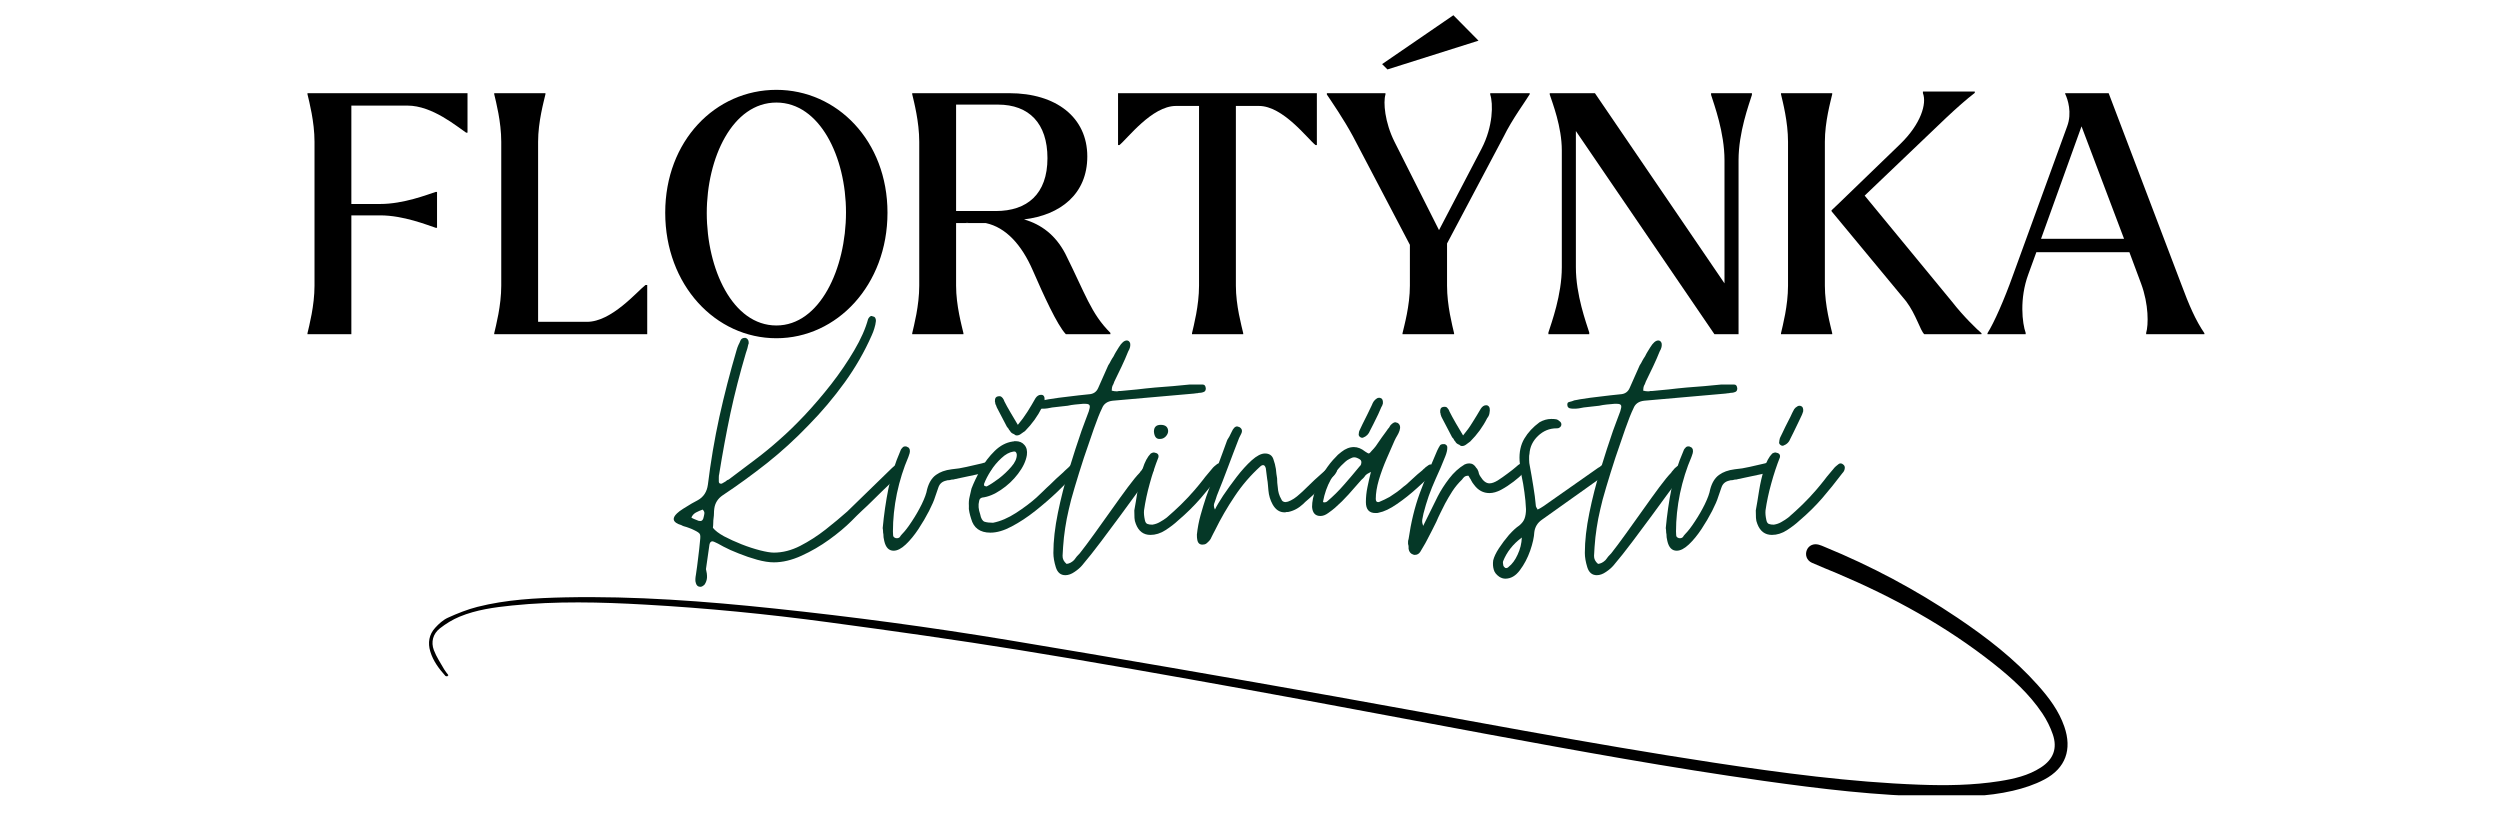 <svg xmlns="http://www.w3.org/2000/svg" xmlns:xlink="http://www.w3.org/1999/xlink" width="300" zoomAndPan="magnify" viewBox="0 0 224.88 75" height="100" preserveAspectRatio="xMidYMid meet" version="1.0"><defs><g/><clipPath id="f56fa15db6"><path d="M 25 0.02 L 200 0.02 L 200 72 L 25 72 Z M 25 0.02 " clip-rule="nonzero"/></clipPath><clipPath id="ee467108cc"><path d="M 13.113 48.895 L 161.469 48.895 L 161.469 71.574 L 13.113 71.574 Z M 13.113 48.895 " clip-rule="nonzero"/></clipPath><clipPath id="9f066d68bd"><path d="M 0.41 0.895 L 148.141 0.895 L 148.141 23.574 L 0.41 23.574 Z M 0.41 0.895 " clip-rule="nonzero"/></clipPath><clipPath id="7b8909adb1"><rect x="0" width="149" y="0" height="24"/></clipPath><clipPath id="41ba35c382"><rect x="0" width="175" y="0" height="72"/></clipPath></defs><g clip-path="url(#f56fa15db6)"><g transform="matrix(1, 0, 0, 1, 25, -0)"><g clip-path="url(#41ba35c382)"><g fill="#000000" fill-opacity="1"><g transform="translate(1.289, 30.078)"><g><path d="M 15.727 -21.691 L 1.324 -21.691 L 1.324 -21.598 C 1.477 -20.938 1.957 -19.129 1.957 -17.32 L 1.957 -4.367 C 1.957 -2.562 1.477 -0.754 1.324 -0.09 L 1.324 0 L 5.273 0 L 5.273 -10.695 L 7.863 -10.695 C 9.973 -10.695 12.109 -9.82 12.863 -9.578 L 12.984 -9.578 L 12.984 -12.805 L 12.863 -12.805 C 12.109 -12.562 9.973 -11.719 7.863 -11.719 L 5.273 -11.719 L 5.273 -20.574 L 10.332 -20.574 C 12.562 -20.574 14.793 -18.676 15.605 -18.137 L 15.727 -18.137 Z M 15.727 -21.691 "/></g></g></g><g fill="#000000" fill-opacity="1"><g transform="translate(18.096, 30.078)"><g><path d="M 14.941 -4.43 C 14.188 -3.855 11.898 -1.113 9.668 -1.113 L 5.273 -1.113 L 5.273 -17.32 C 5.273 -19.129 5.785 -20.938 5.934 -21.598 L 5.934 -21.691 L 1.324 -21.691 L 1.324 -21.598 C 1.477 -20.938 1.957 -19.129 1.957 -17.32 L 1.957 -4.367 C 1.957 -2.562 1.477 -0.754 1.324 -0.09 L 1.324 0 L 15.094 0 L 15.094 -4.43 Z M 14.941 -4.43 "/></g></g></g><g fill="#000000" fill-opacity="1"><g transform="translate(33.908, 30.078)"><g><path d="M 10.906 0.363 C 16.359 0.363 20.906 -4.43 20.906 -10.934 C 20.906 -17.41 16.359 -21.992 10.906 -21.992 C 5.422 -21.992 0.902 -17.41 0.902 -10.934 C 0.902 -4.43 5.422 0.363 10.906 0.363 Z M 10.906 -0.785 C 6.957 -0.785 4.641 -5.875 4.641 -10.906 C 4.641 -15.875 6.957 -20.848 10.906 -20.848 C 14.82 -20.848 17.172 -15.938 17.172 -10.965 C 17.172 -5.906 14.82 -0.785 10.906 -0.785 Z M 10.906 -0.785 "/></g></g></g><g fill="#000000" fill-opacity="1"><g transform="translate(55.715, 30.078)"><g><path d="M 15.094 -7.262 C 14.219 -8.918 12.953 -9.879 11.387 -10.332 C 14.672 -10.723 17.082 -12.621 17.082 -15.996 C 17.082 -19.52 14.277 -21.691 10.062 -21.691 L 1.324 -21.691 L 1.324 -21.598 C 1.477 -20.938 1.957 -19.129 1.957 -17.32 L 1.957 -4.367 C 1.957 -2.562 1.477 -0.754 1.324 -0.09 L 1.324 0 L 5.934 0 L 5.934 -0.09 C 5.785 -0.754 5.273 -2.562 5.273 -4.367 L 5.273 -10 L 6.117 -10 C 6.207 -10.031 6.297 -10.031 6.418 -10.062 C 6.324 -10.031 6.207 -10 6.117 -10 L 7.953 -10 C 9.762 -9.609 11.176 -8.043 12.172 -5.754 C 13.105 -3.613 14.371 -0.812 15.152 0 L 19.16 0 L 19.16 -0.121 C 17.41 -1.867 16.93 -3.586 15.094 -7.262 Z M 5.273 -11.086 L 5.273 -20.664 L 9.039 -20.664 C 11.84 -20.664 13.496 -18.977 13.496 -15.844 C 13.496 -12.594 11.656 -11.086 8.855 -11.086 Z M 5.273 -11.086 "/></g></g></g><g fill="#000000" fill-opacity="1"><g transform="translate(75.052, 30.078)"><g><path d="M 18.406 -21.691 L 0.512 -21.691 L 0.512 -17.02 L 0.633 -17.02 C 1.355 -17.594 3.555 -20.543 5.723 -20.543 L 7.801 -20.543 L 7.801 -4.367 C 7.801 -2.562 7.32 -0.754 7.168 -0.09 L 7.168 0 L 11.777 0 L 11.777 -0.09 C 11.629 -0.754 11.117 -2.562 11.117 -4.367 L 11.117 -20.543 L 13.195 -20.543 C 15.363 -20.543 17.562 -17.594 18.285 -17.02 L 18.406 -17.02 Z M 18.406 -21.691 "/></g></g></g><g fill="#000000" fill-opacity="1"><g transform="translate(93.967, 30.078)"><g><path d="M 14.039 -26.418 L 11.777 -28.707 L 5.363 -24.309 L 5.844 -23.828 Z M 18.648 -21.691 L 15.094 -21.691 L 15.094 -21.57 C 15.363 -20.754 15.363 -18.707 14.309 -16.688 L 10.484 -9.367 L 6.477 -17.32 C 5.602 -19.07 5.453 -20.875 5.664 -21.57 L 5.664 -21.691 L 0.391 -21.691 L 0.391 -21.57 C 0.812 -20.938 1.898 -19.371 2.742 -17.805 L 7.863 -8.043 L 7.863 -4.367 C 7.863 -2.562 7.352 -0.754 7.199 -0.09 L 7.199 0 L 11.84 0 L 11.84 -0.09 C 11.688 -0.754 11.207 -2.562 11.207 -4.367 L 11.207 -8.164 L 16.297 -17.773 C 17.082 -19.371 18.254 -20.938 18.648 -21.598 Z M 18.648 -21.691 "/></g></g></g><g fill="#000000" fill-opacity="1"><g transform="translate(112.972, 30.078)"><g><path d="M 19.641 -21.691 L 15.965 -21.691 L 15.965 -21.539 C 16.238 -20.664 17.172 -18.164 17.172 -15.664 L 17.172 -4.578 L 5.512 -21.691 L 1.445 -21.691 L 1.445 -21.57 C 1.688 -20.816 2.531 -18.676 2.531 -16.539 L 2.531 -6.023 C 2.531 -3.523 1.598 -1.023 1.324 -0.152 L 1.324 0 L 5 0 L 5 -0.152 C 4.73 -1.023 3.797 -3.523 3.797 -6.023 L 3.797 -18.285 L 16.266 0 L 18.438 0 L 18.438 -15.664 C 18.438 -18.164 19.371 -20.664 19.641 -21.539 Z M 19.641 -21.691 "/></g></g></g><g fill="#000000" fill-opacity="1"><g transform="translate(133.905, 30.078)"><g><path d="M 16.719 -2.922 L 8.855 -12.473 L 16.207 -19.492 C 17.172 -20.395 17.984 -21.117 18.766 -21.719 L 18.766 -21.84 L 14.098 -21.84 L 14.098 -21.691 C 14.461 -20.754 13.918 -18.918 12.051 -17.109 L 6.598 -11.84 L 5.934 -11.207 C 5.844 -11.117 5.844 -11.117 5.906 -11.027 L 12.594 -2.953 C 13.496 -1.746 13.855 -0.332 14.219 0 L 19.371 0 L 19.371 -0.09 C 19.039 -0.363 17.773 -1.566 16.719 -2.922 Z M 5.273 -17.32 C 5.273 -19.129 5.785 -20.938 5.934 -21.598 L 5.934 -21.691 L 1.324 -21.691 L 1.324 -21.598 C 1.477 -20.938 1.957 -19.129 1.957 -17.32 L 1.957 -4.367 C 1.957 -2.562 1.477 -0.754 1.324 -0.09 L 1.324 0 L 5.934 0 L 5.934 -0.09 C 5.785 -0.754 5.273 -2.562 5.273 -4.367 Z M 5.273 -17.32 "/></g></g></g><g fill="#000000" fill-opacity="1"><g transform="translate(153.543, 30.078)"><g><path d="M 17.715 -4.488 L 11.176 -21.691 L 7.262 -21.691 L 7.262 -21.629 C 7.5 -21.148 7.895 -19.914 7.441 -18.707 L 2.562 -5.301 C 1.777 -3.102 0.875 -1.055 0.27 -0.09 L 0.27 0 L 3.707 0 L 3.707 -0.121 C 3.402 -0.965 3.133 -3.191 3.945 -5.391 L 4.668 -7.379 L 13.043 -7.379 L 14.098 -4.547 C 14.793 -2.68 14.762 -0.812 14.551 -0.121 L 14.551 0 L 19.793 0 L 19.793 -0.09 C 19.008 -1.234 18.406 -2.621 17.715 -4.488 Z M 5.09 -8.586 L 8.734 -18.707 L 12.562 -8.586 Z M 5.09 -8.586 "/></g></g></g><g fill="#053827" fill-opacity="1"><g transform="translate(35.602, 49.361)"><g><path d="M 2.375 3.453 C 2.164 3.453 2.031 3.344 1.969 3.125 C 1.926 3.008 1.91 2.883 1.922 2.75 C 1.93 2.613 1.945 2.488 1.969 2.375 C 2.008 2.125 2.047 1.867 2.078 1.609 C 2.117 1.348 2.148 1.094 2.172 0.844 C 2.211 0.594 2.242 0.332 2.266 0.062 C 2.297 -0.207 2.32 -0.469 2.344 -0.719 C 2.383 -1.031 2.375 -1.227 2.312 -1.312 C 2.258 -1.406 2.086 -1.52 1.797 -1.656 C 1.66 -1.727 1.516 -1.789 1.359 -1.844 C 1.203 -1.906 1.039 -1.957 0.875 -2 C 0.812 -2.02 0.734 -2.055 0.641 -2.109 C 0.598 -2.129 0.551 -2.145 0.5 -2.156 C 0.457 -2.164 0.414 -2.18 0.375 -2.203 C -0.125 -2.43 -0.16 -2.75 0.266 -3.156 C 0.379 -3.27 0.566 -3.41 0.828 -3.578 C 1.086 -3.742 1.344 -3.898 1.594 -4.047 C 1.844 -4.191 2.023 -4.289 2.141 -4.344 C 2.66 -4.633 2.961 -5.098 3.047 -5.734 C 3.297 -7.785 3.641 -9.816 4.078 -11.828 C 4.523 -13.836 5.039 -15.836 5.625 -17.828 C 5.676 -18.016 5.734 -18.176 5.797 -18.312 C 5.867 -18.445 5.926 -18.57 5.969 -18.688 C 6.031 -18.863 6.164 -18.953 6.375 -18.953 C 6.395 -18.953 6.406 -18.953 6.406 -18.953 C 6.406 -18.953 6.414 -18.953 6.438 -18.953 C 6.457 -18.93 6.484 -18.922 6.516 -18.922 C 6.672 -18.828 6.738 -18.664 6.719 -18.438 C 6.688 -18.375 6.664 -18.305 6.656 -18.234 C 6.645 -18.172 6.629 -18.102 6.609 -18.031 C 6.586 -17.969 6.566 -17.898 6.547 -17.828 C 6.523 -17.766 6.5 -17.688 6.469 -17.594 C 5.926 -15.758 5.461 -13.953 5.078 -12.172 C 4.703 -10.391 4.363 -8.555 4.062 -6.672 C 4.039 -6.609 4.031 -6.508 4.031 -6.375 C 4.031 -6.332 4.031 -6.273 4.031 -6.203 C 4.031 -6.141 4.031 -6.082 4.031 -6.031 C 4.031 -5.895 4.098 -5.828 4.234 -5.828 C 4.285 -5.828 4.32 -5.836 4.344 -5.859 C 4.406 -5.891 4.504 -5.945 4.641 -6.031 C 4.734 -6.125 4.828 -6.18 4.922 -6.203 C 5.711 -6.797 6.492 -7.383 7.266 -7.969 C 8.047 -8.551 8.801 -9.172 9.531 -9.828 C 10.188 -10.398 10.926 -11.117 11.75 -11.984 C 12.57 -12.859 13.375 -13.797 14.156 -14.797 C 14.938 -15.805 15.625 -16.816 16.219 -17.828 C 16.82 -18.848 17.238 -19.789 17.469 -20.656 C 17.57 -20.832 17.672 -20.922 17.766 -20.922 C 17.785 -20.922 17.797 -20.922 17.797 -20.922 C 17.797 -20.922 17.805 -20.922 17.828 -20.922 C 17.828 -20.898 17.844 -20.891 17.875 -20.891 C 18.07 -20.867 18.172 -20.734 18.172 -20.484 C 18.148 -20.254 18.102 -20.031 18.031 -19.812 C 17.969 -19.602 17.891 -19.395 17.797 -19.188 C 17.141 -17.695 16.32 -16.273 15.344 -14.922 C 14.363 -13.566 13.285 -12.289 12.109 -11.094 C 10.93 -9.863 9.68 -8.723 8.359 -7.672 C 7.035 -6.629 5.707 -5.664 4.375 -4.781 C 3.945 -4.488 3.695 -4.094 3.625 -3.594 C 3.602 -3.438 3.594 -3.289 3.594 -3.156 C 3.594 -3.02 3.582 -2.883 3.562 -2.75 C 3.539 -2.594 3.531 -2.445 3.531 -2.312 C 3.531 -2.176 3.52 -2.023 3.5 -1.859 C 3.695 -1.609 4.031 -1.352 4.5 -1.094 C 4.977 -0.844 5.504 -0.602 6.078 -0.375 C 6.66 -0.145 7.219 0.035 7.75 0.172 C 8.281 0.305 8.691 0.375 8.984 0.375 C 9.773 0.375 10.566 0.172 11.359 -0.234 C 12.148 -0.641 12.91 -1.129 13.641 -1.703 C 14.379 -2.285 15.031 -2.828 15.594 -3.328 L 19.562 -7.188 C 19.812 -7.438 20.016 -7.562 20.172 -7.562 C 20.242 -7.562 20.312 -7.523 20.375 -7.453 C 20.582 -7.234 20.516 -6.941 20.172 -6.578 C 20.129 -6.504 20.004 -6.367 19.797 -6.172 C 19.484 -5.879 19.164 -5.578 18.844 -5.266 C 18.531 -4.961 18.219 -4.656 17.906 -4.344 C 17.582 -4.02 17.254 -3.707 16.922 -3.406 C 16.598 -3.102 16.281 -2.789 15.969 -2.469 C 15.426 -1.926 14.758 -1.367 13.969 -0.797 C 13.176 -0.223 12.344 0.258 11.469 0.656 C 10.602 1.051 9.773 1.25 8.984 1.25 C 8.555 1.25 8.055 1.172 7.484 1.016 C 6.922 0.859 6.367 0.672 5.828 0.453 C 5.285 0.242 4.82 0.035 4.438 -0.172 C 4.375 -0.211 4.211 -0.301 3.953 -0.438 C 3.691 -0.57 3.523 -0.641 3.453 -0.641 C 3.316 -0.641 3.227 -0.539 3.188 -0.344 L 2.875 1.859 C 2.945 2.129 2.977 2.379 2.969 2.609 C 2.957 2.836 2.883 3.051 2.75 3.25 C 2.613 3.383 2.488 3.453 2.375 3.453 Z M 2.375 -2.469 C 2.531 -2.469 2.629 -2.594 2.672 -2.844 C 2.703 -2.957 2.723 -3.066 2.734 -3.172 C 2.742 -3.273 2.691 -3.383 2.578 -3.5 C 2.367 -3.426 2.164 -3.336 1.969 -3.234 C 1.781 -3.129 1.645 -2.977 1.562 -2.781 C 1.602 -2.758 1.645 -2.734 1.688 -2.703 C 1.738 -2.68 1.785 -2.66 1.828 -2.641 C 1.922 -2.598 2 -2.566 2.062 -2.547 C 2.156 -2.492 2.258 -2.469 2.375 -2.469 Z M 2.375 -2.469 "/></g></g></g><g fill="#053827" fill-opacity="1"><g transform="translate(54.382, 49.361)"><g><path d="M 0.984 0.203 C 0.555 0.203 0.273 -0.086 0.141 -0.672 C 0.117 -0.785 0.098 -0.895 0.078 -1 C 0.066 -1.102 0.062 -1.195 0.062 -1.281 C 0.039 -1.375 0.031 -1.461 0.031 -1.547 C 0.031 -1.641 0.02 -1.734 0 -1.828 C 0.113 -3.047 0.285 -4.234 0.516 -5.391 C 0.754 -6.547 1.113 -7.676 1.594 -8.781 C 1.613 -8.852 1.645 -8.914 1.688 -8.969 C 1.738 -9.02 1.785 -9.07 1.828 -9.125 C 1.879 -9.164 1.945 -9.188 2.031 -9.188 C 2.125 -9.188 2.191 -9.164 2.234 -9.125 C 2.328 -9.102 2.395 -9.023 2.438 -8.891 C 2.457 -8.773 2.453 -8.664 2.422 -8.562 C 2.391 -8.457 2.352 -8.348 2.312 -8.234 C 1.875 -7.223 1.531 -6.129 1.281 -4.953 C 1.039 -3.773 0.922 -2.633 0.922 -1.531 C 0.922 -1.414 0.926 -1.301 0.938 -1.188 C 0.945 -1.07 1.008 -0.992 1.125 -0.953 C 1.145 -0.93 1.195 -0.922 1.281 -0.922 C 1.395 -0.922 1.488 -0.961 1.562 -1.047 C 1.582 -1.098 1.609 -1.141 1.641 -1.172 C 1.672 -1.203 1.703 -1.238 1.734 -1.281 C 2.004 -1.551 2.301 -1.938 2.625 -2.438 C 2.957 -2.938 3.254 -3.453 3.516 -3.984 C 3.773 -4.516 3.938 -4.961 4 -5.328 C 4.156 -5.91 4.414 -6.336 4.781 -6.609 C 5.145 -6.879 5.617 -7.051 6.203 -7.125 C 6.66 -7.164 7.113 -7.238 7.562 -7.344 C 8.008 -7.445 8.461 -7.551 8.922 -7.656 C 9.004 -7.688 9.078 -7.707 9.141 -7.719 C 9.211 -7.727 9.273 -7.734 9.328 -7.734 C 9.348 -7.734 9.426 -7.707 9.562 -7.656 C 9.719 -7.57 9.797 -7.453 9.797 -7.297 C 9.797 -7.109 9.727 -6.984 9.594 -6.922 C 9.5 -6.848 9.363 -6.812 9.188 -6.812 L 6.469 -6.234 C 6.426 -6.211 6.367 -6.203 6.297 -6.203 C 6.234 -6.203 6.172 -6.191 6.109 -6.172 C 6.035 -6.148 5.961 -6.141 5.891 -6.141 C 5.828 -6.141 5.773 -6.129 5.734 -6.109 C 5.367 -6.035 5.129 -5.832 5.016 -5.5 L 4.719 -4.641 C 4.625 -4.328 4.441 -3.906 4.172 -3.375 C 3.898 -2.844 3.582 -2.301 3.219 -1.75 C 2.852 -1.195 2.473 -0.734 2.078 -0.359 C 1.68 0.016 1.316 0.203 0.984 0.203 Z M 0.984 0.203 "/></g></g></g><g fill="#053827" fill-opacity="1"><g transform="translate(62.484, 49.361)"><g><path d="M 1.594 -1.422 C 0.664 -1.422 0.086 -1.836 -0.141 -2.672 C -0.203 -2.859 -0.254 -3.051 -0.297 -3.25 C -0.348 -3.457 -0.363 -3.648 -0.344 -3.828 C -0.363 -4.117 -0.344 -4.391 -0.281 -4.641 C -0.227 -4.891 -0.172 -5.141 -0.109 -5.391 C 0.098 -5.93 0.375 -6.508 0.719 -7.125 C 1.07 -7.75 1.492 -8.301 1.984 -8.781 C 2.473 -9.258 3.008 -9.539 3.594 -9.625 C 3.664 -9.625 3.711 -9.633 3.734 -9.656 C 3.754 -9.656 3.773 -9.656 3.797 -9.656 C 3.816 -9.656 3.836 -9.656 3.859 -9.656 C 4.203 -9.656 4.469 -9.539 4.656 -9.312 C 4.852 -9.094 4.926 -8.789 4.875 -8.406 C 4.789 -7.863 4.523 -7.301 4.078 -6.719 C 3.641 -6.145 3.125 -5.66 2.531 -5.266 C 1.945 -4.867 1.383 -4.641 0.844 -4.578 C 0.688 -4.535 0.598 -4.43 0.578 -4.266 C 0.484 -3.91 0.516 -3.516 0.672 -3.078 C 0.742 -2.703 0.875 -2.477 1.062 -2.406 C 1.258 -2.344 1.516 -2.312 1.828 -2.312 C 2.504 -2.445 3.195 -2.742 3.906 -3.203 C 4.625 -3.672 5.234 -4.129 5.734 -4.578 C 5.93 -4.754 6.129 -4.941 6.328 -5.141 C 6.535 -5.348 6.742 -5.547 6.953 -5.734 C 7.129 -5.91 7.316 -6.094 7.516 -6.281 C 7.723 -6.477 7.93 -6.664 8.141 -6.844 C 8.18 -6.895 8.234 -6.945 8.297 -7 C 8.367 -7.062 8.426 -7.113 8.469 -7.156 C 8.52 -7.195 8.57 -7.242 8.625 -7.297 C 8.688 -7.359 8.738 -7.41 8.781 -7.453 C 8.895 -7.523 8.984 -7.562 9.047 -7.562 C 9.141 -7.562 9.223 -7.523 9.297 -7.453 C 9.473 -7.297 9.504 -7.129 9.391 -6.953 C 9.367 -6.879 9.281 -6.766 9.125 -6.609 C 8.719 -6.18 8.207 -5.672 7.594 -5.078 C 6.977 -4.492 6.32 -3.926 5.625 -3.375 C 4.926 -2.82 4.223 -2.359 3.516 -1.984 C 2.816 -1.609 2.176 -1.422 1.594 -1.422 Z M 1.281 -5.594 C 1.582 -5.75 1.941 -5.984 2.359 -6.297 C 2.773 -6.617 3.145 -6.969 3.469 -7.344 C 3.801 -7.719 3.969 -8.082 3.969 -8.438 C 3.945 -8.664 3.844 -8.758 3.656 -8.719 C 3.301 -8.664 2.941 -8.469 2.578 -8.125 C 2.211 -7.789 1.895 -7.41 1.625 -6.984 C 1.352 -6.555 1.148 -6.16 1.016 -5.797 C 1.016 -5.68 1.035 -5.625 1.078 -5.625 C 1.191 -5.582 1.258 -5.57 1.281 -5.594 Z M 3.969 -10.172 C 3.875 -10.172 3.797 -10.207 3.734 -10.281 C 3.547 -10.344 3.422 -10.441 3.359 -10.578 C 3.285 -10.648 3.238 -10.719 3.219 -10.781 C 3.195 -10.82 3.148 -10.879 3.078 -10.953 L 2.172 -12.688 C 2.148 -12.727 2.133 -12.77 2.125 -12.812 C 2.113 -12.863 2.094 -12.91 2.062 -12.953 C 2.039 -12.992 2.031 -13.035 2.031 -13.078 C 2.031 -13.129 2.02 -13.164 2 -13.188 C 2 -13.363 2.008 -13.469 2.031 -13.5 C 2.082 -13.633 2.207 -13.703 2.406 -13.703 C 2.5 -13.703 2.566 -13.676 2.609 -13.625 C 2.68 -13.562 2.727 -13.504 2.75 -13.453 C 2.77 -13.43 2.785 -13.406 2.797 -13.375 C 2.805 -13.344 2.82 -13.301 2.844 -13.25 C 2.977 -12.977 3.172 -12.629 3.422 -12.203 C 3.672 -11.773 3.883 -11.414 4.062 -11.125 C 4.383 -11.508 4.672 -11.898 4.922 -12.297 C 5.172 -12.691 5.414 -13.102 5.656 -13.531 C 5.789 -13.727 5.953 -13.828 6.141 -13.828 C 6.223 -13.828 6.281 -13.816 6.312 -13.797 C 6.469 -13.711 6.508 -13.488 6.438 -13.125 C 6.414 -12.969 6.348 -12.82 6.234 -12.688 C 5.848 -11.914 5.344 -11.211 4.719 -10.578 L 4.344 -10.312 C 4.227 -10.219 4.102 -10.172 3.969 -10.172 Z M 3.969 -10.172 "/></g></g></g><g fill="#053827" fill-opacity="1"><g transform="translate(70.213, 49.361)"><g><path d="M 0.609 2.406 C 0.18 2.406 -0.102 2.164 -0.25 1.688 C -0.395 1.219 -0.469 0.789 -0.469 0.406 C -0.469 -0.676 -0.332 -1.879 -0.062 -3.203 C 0.207 -4.523 0.539 -5.828 0.938 -7.109 C 1.332 -8.398 1.707 -9.555 2.062 -10.578 C 2.176 -10.891 2.285 -11.188 2.391 -11.469 C 2.492 -11.758 2.602 -12.051 2.719 -12.344 C 2.801 -12.594 2.828 -12.766 2.797 -12.859 C 2.766 -12.961 2.645 -13.016 2.438 -13.016 L 2.172 -13.016 C 1.941 -12.992 1.711 -12.973 1.484 -12.953 C 1.266 -12.93 1.039 -12.895 0.812 -12.844 C 0.582 -12.82 0.348 -12.797 0.109 -12.766 C -0.117 -12.734 -0.348 -12.707 -0.578 -12.688 C -0.711 -12.656 -0.852 -12.629 -1 -12.609 C -1.145 -12.586 -1.285 -12.578 -1.422 -12.578 C -1.598 -12.578 -1.723 -12.586 -1.797 -12.609 C -1.91 -12.629 -1.988 -12.695 -2.031 -12.812 C -2.082 -13.039 -2.023 -13.164 -1.859 -13.188 C -1.773 -13.207 -1.695 -13.227 -1.625 -13.25 C -1.562 -13.281 -1.492 -13.305 -1.422 -13.328 C -1.328 -13.348 -1.238 -13.363 -1.156 -13.375 C -1.082 -13.383 -1.004 -13.398 -0.922 -13.422 C -0.598 -13.473 -0.285 -13.52 0.016 -13.562 C 0.316 -13.602 0.617 -13.641 0.922 -13.672 C 1.234 -13.711 1.535 -13.75 1.828 -13.781 C 2.117 -13.812 2.414 -13.844 2.719 -13.875 C 3.125 -13.895 3.406 -14.082 3.562 -14.438 L 4.469 -16.484 C 4.562 -16.617 4.641 -16.754 4.703 -16.891 C 4.773 -17.023 4.859 -17.16 4.953 -17.297 C 5.016 -17.43 5.086 -17.566 5.172 -17.703 C 5.254 -17.836 5.336 -17.973 5.422 -18.109 C 5.672 -18.516 5.91 -18.719 6.141 -18.719 C 6.273 -18.719 6.375 -18.641 6.438 -18.484 C 6.488 -18.254 6.43 -18.004 6.266 -17.734 C 6.086 -17.285 5.891 -16.832 5.672 -16.375 C 5.461 -15.926 5.242 -15.473 5.016 -15.016 C 4.992 -14.973 4.973 -14.914 4.953 -14.844 C 4.93 -14.781 4.906 -14.727 4.875 -14.688 C 4.812 -14.551 4.781 -14.391 4.781 -14.203 C 4.875 -14.18 4.953 -14.164 5.016 -14.156 C 5.086 -14.145 5.156 -14.141 5.219 -14.141 C 5.312 -14.141 5.379 -14.148 5.422 -14.172 C 5.473 -14.172 5.508 -14.172 5.531 -14.172 C 5.551 -14.172 5.57 -14.172 5.594 -14.172 C 6.07 -14.211 6.562 -14.258 7.062 -14.312 C 7.57 -14.375 8.113 -14.43 8.688 -14.484 C 9.25 -14.523 9.781 -14.566 10.281 -14.609 C 10.789 -14.66 11.285 -14.707 11.766 -14.75 L 12.984 -14.75 C 13.141 -14.75 13.227 -14.633 13.25 -14.406 C 13.25 -14.227 13.18 -14.117 13.047 -14.078 C 12.961 -14.047 12.883 -14.023 12.812 -14.016 C 12.75 -14.004 12.68 -14 12.609 -14 C 12.547 -13.977 12.477 -13.969 12.406 -13.969 C 12.344 -13.969 12.266 -13.957 12.172 -13.938 L 4.875 -13.297 C 4.383 -13.242 4.062 -13.016 3.906 -12.609 C 3.695 -12.18 3.453 -11.566 3.172 -10.766 C 2.891 -9.961 2.594 -9.098 2.281 -8.172 C 1.977 -7.242 1.703 -6.359 1.453 -5.516 C 1.203 -4.68 1.023 -4.02 0.922 -3.531 C 0.785 -2.957 0.676 -2.395 0.594 -1.844 C 0.508 -1.289 0.445 -0.723 0.406 -0.141 C 0.383 0.109 0.367 0.375 0.359 0.656 C 0.348 0.938 0.469 1.18 0.719 1.391 C 0.957 1.367 1.18 1.254 1.391 1.047 C 1.484 0.93 1.566 0.82 1.641 0.719 C 1.723 0.625 1.812 0.531 1.906 0.438 C 2.258 -0.008 2.691 -0.586 3.203 -1.297 C 3.711 -2.016 4.234 -2.742 4.766 -3.484 C 5.297 -4.234 5.785 -4.91 6.234 -5.516 C 6.691 -6.129 7.047 -6.562 7.297 -6.812 C 7.336 -6.883 7.391 -6.953 7.453 -7.016 C 7.523 -7.086 7.582 -7.156 7.625 -7.219 C 7.738 -7.332 7.875 -7.426 8.031 -7.5 C 8.051 -7.5 8.078 -7.508 8.109 -7.531 C 8.129 -7.531 8.141 -7.531 8.141 -7.531 C 8.141 -7.531 8.148 -7.531 8.172 -7.531 C 8.191 -7.531 8.27 -7.504 8.406 -7.453 C 8.594 -7.316 8.629 -7.148 8.516 -6.953 C 8.516 -6.879 8.477 -6.812 8.406 -6.75 C 8.07 -6.344 7.625 -5.766 7.062 -5.016 C 6.508 -4.273 6 -3.578 5.531 -2.922 C 4.957 -2.148 4.379 -1.375 3.797 -0.594 C 3.211 0.188 2.648 0.895 2.109 1.531 C 1.941 1.727 1.719 1.922 1.438 2.109 C 1.156 2.305 0.879 2.406 0.609 2.406 Z M 0.609 2.406 "/></g></g></g><g fill="#053827" fill-opacity="1"><g transform="translate(77.027, 49.361)"><g><path d="M 1.453 -1.219 C 0.828 -1.219 0.391 -1.547 0.141 -2.203 C 0.066 -2.379 0.023 -2.562 0.016 -2.75 C 0.004 -2.945 0 -3.172 0 -3.422 C 0.094 -3.922 0.191 -4.516 0.297 -5.203 C 0.41 -5.891 0.562 -6.547 0.75 -7.172 C 0.945 -7.797 1.191 -8.254 1.484 -8.547 C 1.598 -8.609 1.691 -8.641 1.766 -8.641 C 1.785 -8.641 1.863 -8.617 2 -8.578 C 2.156 -8.504 2.211 -8.379 2.172 -8.203 C 1.879 -7.461 1.617 -6.676 1.391 -5.844 C 1.16 -5.02 0.988 -4.211 0.875 -3.422 C 0.852 -3.172 0.879 -2.879 0.953 -2.547 C 0.992 -2.359 1.07 -2.242 1.188 -2.203 C 1.301 -2.16 1.445 -2.141 1.625 -2.141 C 1.875 -2.18 2.098 -2.258 2.297 -2.375 C 2.504 -2.488 2.711 -2.625 2.922 -2.781 C 3.367 -3.164 3.801 -3.562 4.219 -3.969 C 4.633 -4.375 5.035 -4.801 5.422 -5.25 C 5.555 -5.414 5.691 -5.578 5.828 -5.734 C 5.961 -5.891 6.086 -6.047 6.203 -6.203 C 6.316 -6.359 6.441 -6.516 6.578 -6.672 C 6.711 -6.836 6.848 -7 6.984 -7.156 C 7.055 -7.25 7.129 -7.328 7.203 -7.391 C 7.285 -7.461 7.367 -7.531 7.453 -7.594 C 7.504 -7.633 7.562 -7.656 7.625 -7.656 C 7.719 -7.656 7.797 -7.625 7.859 -7.562 C 7.992 -7.469 8.039 -7.332 8 -7.156 C 7.977 -7.02 7.91 -6.895 7.797 -6.781 C 7.211 -6.008 6.609 -5.258 5.984 -4.531 C 5.359 -3.812 4.676 -3.141 3.938 -2.516 C 3.613 -2.211 3.234 -1.922 2.797 -1.641 C 2.359 -1.359 1.91 -1.219 1.453 -1.219 Z M 2.344 -9.859 C 2 -9.816 1.805 -10.035 1.766 -10.516 C 1.766 -10.922 1.969 -11.125 2.375 -11.125 C 2.801 -11.125 3.023 -10.941 3.047 -10.578 C 3.047 -10.398 2.973 -10.234 2.828 -10.078 C 2.68 -9.93 2.52 -9.859 2.344 -9.859 Z M 2.344 -9.859 "/></g></g></g><g fill="#053827" fill-opacity="1"><g transform="translate(83.332, 49.361)"><g><path d="M -0.172 -0.344 C -0.441 -0.344 -0.598 -0.5 -0.641 -0.812 C -0.66 -0.883 -0.672 -1.031 -0.672 -1.25 C -0.609 -1.844 -0.5 -2.422 -0.344 -2.984 C -0.188 -3.547 -0.016 -4.109 0.172 -4.672 C 0.328 -5.109 0.484 -5.535 0.641 -5.953 C 0.797 -6.367 0.957 -6.789 1.125 -7.219 C 1.281 -7.645 1.438 -8.066 1.594 -8.484 C 1.75 -8.91 1.906 -9.336 2.062 -9.766 C 2.176 -9.922 2.305 -10.16 2.453 -10.484 C 2.598 -10.816 2.766 -10.984 2.953 -10.984 C 2.953 -10.984 3.02 -10.961 3.156 -10.922 C 3.383 -10.785 3.441 -10.594 3.328 -10.344 L 3.125 -9.938 C 2.957 -9.508 2.789 -9.078 2.625 -8.641 C 2.457 -8.211 2.297 -7.785 2.141 -7.359 C 1.984 -6.93 1.816 -6.492 1.641 -6.047 C 1.473 -5.609 1.301 -5.176 1.125 -4.75 C 1.094 -4.656 1.062 -4.555 1.031 -4.453 C 1 -4.359 0.961 -4.254 0.922 -4.141 C 0.828 -3.953 0.836 -3.738 0.953 -3.5 C 1.086 -3.789 1.332 -4.207 1.688 -4.75 C 2.051 -5.289 2.457 -5.852 2.906 -6.438 C 3.363 -7.031 3.816 -7.531 4.266 -7.938 C 4.723 -8.344 5.117 -8.547 5.453 -8.547 C 5.836 -8.547 6.086 -8.383 6.203 -8.062 C 6.316 -7.75 6.395 -7.445 6.438 -7.156 C 6.457 -7 6.473 -6.852 6.484 -6.719 C 6.504 -6.582 6.523 -6.445 6.547 -6.312 C 6.547 -6.176 6.551 -6.039 6.562 -5.906 C 6.57 -5.77 6.586 -5.633 6.609 -5.5 C 6.629 -5.113 6.734 -4.758 6.922 -4.438 C 6.984 -4.258 7.117 -4.172 7.328 -4.172 C 7.367 -4.172 7.398 -4.18 7.422 -4.203 C 7.422 -4.203 7.426 -4.203 7.438 -4.203 C 7.445 -4.203 7.469 -4.203 7.5 -4.203 C 7.695 -4.273 7.883 -4.367 8.062 -4.484 C 8.25 -4.609 8.43 -4.754 8.609 -4.922 C 8.766 -5.055 8.91 -5.191 9.047 -5.328 C 9.18 -5.461 9.332 -5.609 9.5 -5.766 C 9.633 -5.898 9.773 -6.035 9.922 -6.172 C 10.066 -6.305 10.219 -6.441 10.375 -6.578 C 10.551 -6.734 10.703 -6.867 10.828 -6.984 C 10.953 -7.098 11.039 -7.176 11.094 -7.219 C 11.133 -7.27 11.176 -7.316 11.219 -7.359 C 11.27 -7.398 11.305 -7.43 11.328 -7.453 C 11.391 -7.523 11.469 -7.562 11.562 -7.562 C 11.656 -7.562 11.734 -7.523 11.797 -7.453 C 11.953 -7.316 12 -7.16 11.938 -6.984 C 11.863 -6.805 11.758 -6.648 11.625 -6.516 C 11.539 -6.422 11.367 -6.254 11.109 -6.016 C 10.848 -5.773 10.562 -5.516 10.25 -5.234 C 9.945 -4.953 9.664 -4.695 9.406 -4.469 C 9.145 -4.25 8.973 -4.094 8.891 -4 C 8.473 -3.613 8.02 -3.375 7.531 -3.281 C 7.508 -3.281 7.484 -3.281 7.453 -3.281 C 7.43 -3.281 7.41 -3.281 7.391 -3.281 C 7.348 -3.258 7.289 -3.25 7.219 -3.25 C 6.77 -3.25 6.41 -3.488 6.141 -3.969 C 5.93 -4.352 5.805 -4.77 5.766 -5.219 C 5.742 -5.406 5.727 -5.582 5.719 -5.75 C 5.707 -5.914 5.688 -6.078 5.656 -6.234 C 5.633 -6.391 5.613 -6.551 5.594 -6.719 C 5.57 -6.895 5.551 -7.062 5.531 -7.219 C 5.477 -7.406 5.398 -7.5 5.297 -7.5 C 5.203 -7.5 5.117 -7.461 5.047 -7.391 C 4.172 -6.598 3.398 -5.703 2.734 -4.703 C 2.066 -3.711 1.473 -2.688 0.953 -1.625 C 0.898 -1.531 0.848 -1.43 0.797 -1.328 C 0.742 -1.234 0.691 -1.129 0.641 -1.016 C 0.598 -0.898 0.535 -0.797 0.453 -0.703 C 0.379 -0.617 0.285 -0.531 0.172 -0.438 C 0.078 -0.375 -0.035 -0.344 -0.172 -0.344 Z M -0.172 -0.344 "/></g></g></g><g fill="#053827" fill-opacity="1"><g transform="translate(93.604, 49.361)"><g><path d="M 0.172 -2.922 C -0.285 -2.922 -0.535 -3.191 -0.578 -3.734 C -0.578 -4.223 -0.469 -4.75 -0.25 -5.312 C -0.039 -5.883 0.223 -6.43 0.547 -6.953 C 0.879 -7.473 1.219 -7.898 1.562 -8.234 C 1.645 -8.348 1.812 -8.5 2.062 -8.688 C 2.426 -8.977 2.801 -9.125 3.188 -9.125 C 3.531 -9.125 3.867 -8.988 4.203 -8.719 C 4.379 -8.602 4.484 -8.547 4.516 -8.547 C 4.578 -8.547 4.676 -8.633 4.812 -8.812 C 4.926 -8.926 5.035 -9.051 5.141 -9.188 C 5.242 -9.32 5.336 -9.457 5.422 -9.594 C 5.516 -9.727 5.609 -9.863 5.703 -10 C 5.805 -10.133 5.906 -10.27 6 -10.406 C 6.039 -10.457 6.082 -10.516 6.125 -10.578 C 6.176 -10.648 6.223 -10.719 6.266 -10.781 C 6.316 -10.82 6.359 -10.875 6.391 -10.938 C 6.422 -11.008 6.461 -11.07 6.516 -11.125 C 6.672 -11.281 6.805 -11.359 6.922 -11.359 C 6.922 -11.359 6.988 -11.336 7.125 -11.297 C 7.344 -11.16 7.398 -10.93 7.297 -10.609 C 7.266 -10.523 7.234 -10.445 7.203 -10.375 C 7.172 -10.312 7.133 -10.242 7.094 -10.172 C 7 -10.016 6.914 -9.859 6.844 -9.703 C 6.645 -9.266 6.41 -8.727 6.141 -8.094 C 5.867 -7.469 5.633 -6.832 5.438 -6.188 C 5.25 -5.539 5.156 -4.969 5.156 -4.469 C 5.156 -4.27 5.223 -4.172 5.359 -4.172 C 5.422 -4.172 5.469 -4.18 5.5 -4.203 C 5.656 -4.273 5.805 -4.344 5.953 -4.406 C 6.098 -4.477 6.25 -4.555 6.406 -4.641 C 6.613 -4.773 6.82 -4.914 7.031 -5.062 C 7.25 -5.219 7.457 -5.383 7.656 -5.562 C 7.82 -5.676 7.973 -5.801 8.109 -5.938 C 8.242 -6.07 8.379 -6.195 8.516 -6.312 C 8.766 -6.551 9.035 -6.785 9.328 -7.016 C 9.367 -7.066 9.414 -7.113 9.469 -7.156 C 9.531 -7.195 9.582 -7.242 9.625 -7.297 C 9.676 -7.336 9.77 -7.406 9.906 -7.5 C 9.945 -7.52 9.977 -7.535 10 -7.547 C 10.02 -7.555 10.039 -7.562 10.062 -7.562 C 10.156 -7.562 10.238 -7.523 10.312 -7.453 C 10.469 -7.367 10.508 -7.203 10.438 -6.953 C 10.414 -6.93 10.406 -6.914 10.406 -6.906 C 10.406 -6.895 10.395 -6.875 10.375 -6.844 C 10.352 -6.82 10.332 -6.801 10.312 -6.781 C 10.289 -6.758 10.266 -6.738 10.234 -6.719 C 9.922 -6.395 9.469 -5.969 8.875 -5.438 C 8.289 -4.906 7.688 -4.426 7.062 -4 C 6.445 -3.57 5.898 -3.312 5.422 -3.219 C 5.379 -3.195 5.281 -3.188 5.125 -3.188 C 4.551 -3.188 4.266 -3.516 4.266 -4.172 C 4.266 -4.617 4.312 -5.066 4.406 -5.516 C 4.5 -5.973 4.602 -6.43 4.719 -6.891 C 4.469 -6.773 4.297 -6.66 4.203 -6.547 C 4.16 -6.473 4.102 -6.398 4.031 -6.328 C 3.969 -6.266 3.91 -6.211 3.859 -6.172 C 3.473 -5.723 3.086 -5.285 2.703 -4.859 C 2.328 -4.441 1.922 -4.039 1.484 -3.656 C 1.328 -3.52 1.125 -3.363 0.875 -3.188 C 0.633 -3.008 0.398 -2.922 0.172 -2.922 Z M 0.469 -4.141 C 0.602 -4.141 0.707 -4.172 0.781 -4.234 C 1.32 -4.691 1.828 -5.191 2.297 -5.734 C 2.773 -6.273 3.242 -6.828 3.703 -7.391 C 3.723 -7.41 3.742 -7.43 3.766 -7.453 C 3.785 -7.484 3.805 -7.52 3.828 -7.562 C 3.898 -7.789 3.859 -7.945 3.703 -8.031 C 3.516 -8.145 3.352 -8.203 3.219 -8.203 C 3.102 -8.203 2.961 -8.156 2.797 -8.062 C 2.629 -7.977 2.5 -7.891 2.406 -7.797 C 1.344 -6.867 0.676 -5.672 0.406 -4.203 L 0.438 -4.172 C 0.457 -4.172 0.469 -4.16 0.469 -4.141 Z M 4 -9.969 C 3.906 -9.945 3.812 -9.973 3.719 -10.047 C 3.633 -10.129 3.602 -10.219 3.625 -10.312 C 3.625 -10.352 3.629 -10.398 3.641 -10.453 C 3.648 -10.516 3.672 -10.578 3.703 -10.641 C 3.742 -10.734 3.832 -10.922 3.969 -11.203 C 4.102 -11.484 4.254 -11.785 4.422 -12.109 C 4.586 -12.441 4.719 -12.711 4.812 -12.922 C 4.852 -13.035 4.906 -13.141 4.969 -13.234 C 5.039 -13.336 5.133 -13.426 5.25 -13.5 C 5.301 -13.539 5.367 -13.562 5.453 -13.562 C 5.523 -13.562 5.57 -13.551 5.594 -13.531 C 5.707 -13.508 5.773 -13.406 5.797 -13.219 L 5.797 -13.047 C 5.773 -12.984 5.754 -12.922 5.734 -12.859 C 5.711 -12.805 5.688 -12.758 5.656 -12.719 C 5.613 -12.602 5.52 -12.391 5.375 -12.078 C 5.227 -11.773 5.082 -11.477 4.938 -11.188 C 4.789 -10.895 4.691 -10.703 4.641 -10.609 C 4.523 -10.297 4.312 -10.082 4 -9.969 Z M 4 -9.969 "/></g></g></g><g fill="#053827" fill-opacity="1"><g transform="translate(102.384, 49.361)"><g><path d="M -0.109 0.578 C -0.129 0.578 -0.145 0.578 -0.156 0.578 C -0.164 0.578 -0.18 0.578 -0.203 0.578 C -0.203 0.555 -0.223 0.547 -0.266 0.547 C -0.492 0.473 -0.629 0.301 -0.672 0.031 C -0.672 -0.031 -0.672 -0.094 -0.672 -0.156 C -0.672 -0.227 -0.688 -0.312 -0.719 -0.406 C -0.719 -0.477 -0.719 -0.547 -0.719 -0.609 C -0.719 -0.68 -0.703 -0.758 -0.672 -0.844 C -0.453 -2.363 -0.117 -3.734 0.328 -4.953 C 0.785 -6.172 1.312 -7.457 1.906 -8.812 C 1.945 -8.906 1.988 -8.988 2.031 -9.062 C 2.082 -9.145 2.129 -9.223 2.172 -9.297 C 2.234 -9.359 2.332 -9.391 2.469 -9.391 L 2.578 -9.391 C 2.754 -9.328 2.832 -9.211 2.812 -9.047 C 2.812 -8.848 2.754 -8.602 2.641 -8.312 C 2.504 -7.969 2.363 -7.625 2.219 -7.281 C 2.07 -6.945 1.922 -6.609 1.766 -6.266 C 1.535 -5.754 1.328 -5.238 1.141 -4.719 C 0.961 -4.195 0.805 -3.676 0.672 -3.156 C 0.629 -2.969 0.594 -2.785 0.562 -2.609 C 0.531 -2.43 0.555 -2.25 0.641 -2.062 L 0.609 -2.062 L 0.641 -2.031 L 1.969 -4.719 C 2.238 -5.238 2.578 -5.766 2.984 -6.297 C 3.391 -6.828 3.852 -7.25 4.375 -7.562 C 4.508 -7.625 4.645 -7.656 4.781 -7.656 C 5.051 -7.656 5.266 -7.52 5.422 -7.25 C 5.473 -7.207 5.516 -7.148 5.547 -7.078 C 5.578 -7.016 5.602 -6.953 5.625 -6.891 C 5.645 -6.742 5.703 -6.602 5.797 -6.469 C 6.047 -6.062 6.316 -5.859 6.609 -5.859 C 6.816 -5.859 7.066 -5.945 7.359 -6.125 C 7.648 -6.312 7.945 -6.52 8.25 -6.75 C 8.562 -6.977 8.805 -7.172 8.984 -7.328 C 9.117 -7.461 9.266 -7.57 9.422 -7.656 C 9.441 -7.688 9.488 -7.703 9.562 -7.703 C 9.656 -7.703 9.742 -7.664 9.828 -7.594 C 9.961 -7.457 10 -7.32 9.938 -7.188 C 9.844 -7.008 9.738 -6.863 9.625 -6.75 C 9.426 -6.539 9.145 -6.297 8.781 -6.016 C 8.414 -5.734 8.039 -5.488 7.656 -5.281 C 7.281 -5.082 6.93 -4.984 6.609 -4.984 C 6.047 -4.984 5.582 -5.234 5.219 -5.734 C 5.176 -5.797 5.129 -5.859 5.078 -5.922 C 5.035 -5.992 4.992 -6.066 4.953 -6.141 C 4.93 -6.203 4.895 -6.266 4.844 -6.328 C 4.801 -6.398 4.758 -6.473 4.719 -6.547 C 4.551 -6.547 4.426 -6.508 4.344 -6.438 C 4.27 -6.375 4.203 -6.297 4.141 -6.203 C 3.816 -5.891 3.531 -5.547 3.281 -5.172 C 3.039 -4.797 2.816 -4.414 2.609 -4.031 C 2.473 -3.758 2.336 -3.488 2.203 -3.219 C 2.066 -2.945 1.941 -2.676 1.828 -2.406 C 1.691 -2.133 1.555 -1.863 1.422 -1.594 C 1.285 -1.32 1.141 -1.039 0.984 -0.75 C 0.891 -0.562 0.789 -0.383 0.688 -0.219 C 0.594 -0.051 0.488 0.125 0.375 0.312 C 0.258 0.488 0.098 0.578 -0.109 0.578 Z M 4.141 -9.219 C 4.047 -9.219 3.969 -9.254 3.906 -9.328 C 3.719 -9.391 3.594 -9.488 3.531 -9.625 C 3.457 -9.695 3.41 -9.766 3.391 -9.828 C 3.367 -9.879 3.32 -9.938 3.25 -10 L 2.344 -11.734 C 2.32 -11.773 2.301 -11.816 2.281 -11.859 C 2.27 -11.91 2.254 -11.957 2.234 -12 C 2.211 -12.051 2.203 -12.098 2.203 -12.141 C 2.203 -12.18 2.191 -12.211 2.172 -12.234 C 2.172 -12.422 2.18 -12.523 2.203 -12.547 C 2.242 -12.68 2.367 -12.75 2.578 -12.75 C 2.672 -12.75 2.738 -12.727 2.781 -12.688 C 2.844 -12.613 2.891 -12.555 2.922 -12.516 C 2.941 -12.492 2.957 -12.461 2.969 -12.422 C 2.977 -12.391 2.992 -12.352 3.016 -12.312 C 3.148 -12.039 3.344 -11.688 3.594 -11.25 C 3.844 -10.82 4.055 -10.461 4.234 -10.172 C 4.555 -10.555 4.836 -10.945 5.078 -11.344 C 5.328 -11.738 5.578 -12.148 5.828 -12.578 C 5.961 -12.785 6.125 -12.891 6.312 -12.891 C 6.395 -12.891 6.445 -12.875 6.469 -12.844 C 6.633 -12.758 6.68 -12.535 6.609 -12.172 C 6.586 -12.016 6.52 -11.867 6.406 -11.734 C 6.02 -10.961 5.508 -10.258 4.875 -9.625 L 4.516 -9.359 C 4.398 -9.266 4.273 -9.219 4.141 -9.219 Z M 4.141 -9.219 "/></g></g></g><g fill="#053827" fill-opacity="1"><g transform="translate(110.655, 49.361)"><g><path d="M -0.234 2.719 C -0.422 2.719 -0.602 2.66 -0.781 2.547 C -1.051 2.359 -1.219 2.141 -1.281 1.891 C -1.352 1.648 -1.367 1.379 -1.328 1.078 C -1.254 0.766 -1.082 0.398 -0.812 -0.016 C -0.539 -0.43 -0.238 -0.832 0.094 -1.219 C 0.438 -1.602 0.742 -1.883 1.016 -2.062 C 1.266 -2.27 1.426 -2.484 1.5 -2.703 C 1.582 -2.93 1.625 -3.207 1.625 -3.531 C 1.602 -4.051 1.555 -4.555 1.484 -5.047 C 1.422 -5.547 1.332 -6.055 1.219 -6.578 C 1.176 -6.805 1.141 -7.023 1.109 -7.234 C 1.086 -7.453 1.066 -7.676 1.047 -7.906 C 1.004 -8.664 1.145 -9.32 1.469 -9.875 C 1.801 -10.438 2.258 -10.93 2.844 -11.359 C 3.188 -11.555 3.539 -11.656 3.906 -11.656 C 4.082 -11.656 4.227 -11.645 4.344 -11.625 C 4.457 -11.602 4.582 -11.523 4.719 -11.391 C 4.801 -11.297 4.828 -11.191 4.797 -11.078 C 4.766 -10.973 4.691 -10.895 4.578 -10.844 C 4.555 -10.82 4.488 -10.812 4.375 -10.812 C 3.738 -10.812 3.18 -10.582 2.703 -10.125 C 2.234 -9.676 1.977 -9.141 1.938 -8.516 C 1.914 -8.422 1.906 -8.328 1.906 -8.234 C 1.906 -8.148 1.906 -8.062 1.906 -7.969 C 1.906 -7.875 1.91 -7.781 1.922 -7.688 C 1.93 -7.602 1.945 -7.516 1.969 -7.422 C 2.082 -6.816 2.188 -6.211 2.281 -5.609 C 2.383 -5.016 2.461 -4.41 2.516 -3.797 C 2.516 -3.773 2.566 -3.676 2.672 -3.5 C 2.879 -3.602 3.051 -3.703 3.188 -3.797 L 8.109 -7.25 C 8.211 -7.301 8.312 -7.367 8.406 -7.453 C 8.52 -7.523 8.625 -7.562 8.719 -7.562 C 8.801 -7.562 8.879 -7.523 8.953 -7.453 C 9.148 -7.273 9.172 -7.109 9.016 -6.953 C 8.93 -6.816 8.75 -6.645 8.469 -6.438 C 8.02 -6.125 7.582 -5.812 7.156 -5.5 C 6.727 -5.195 6.297 -4.891 5.859 -4.578 L 3.047 -2.578 C 2.66 -2.305 2.438 -1.941 2.375 -1.484 C 2.352 -1.016 2.227 -0.453 2 0.203 C 1.77 0.859 1.461 1.441 1.078 1.953 C 0.703 2.461 0.266 2.719 -0.234 2.719 Z M -0.172 1.766 C -0.078 1.766 0 1.727 0.062 1.656 C 0.383 1.406 0.656 1.035 0.875 0.547 C 1.102 0.066 1.227 -0.441 1.25 -0.984 C 0.457 -0.398 -0.102 0.312 -0.438 1.156 C -0.457 1.238 -0.457 1.316 -0.438 1.391 C -0.438 1.504 -0.406 1.594 -0.344 1.656 C -0.289 1.727 -0.234 1.766 -0.172 1.766 Z M -0.172 1.766 "/></g></g></g><g fill="#053827" fill-opacity="1"><g transform="translate(118.045, 49.361)"><g><path d="M 0.609 2.406 C 0.18 2.406 -0.102 2.164 -0.25 1.688 C -0.395 1.219 -0.469 0.789 -0.469 0.406 C -0.469 -0.676 -0.332 -1.879 -0.062 -3.203 C 0.207 -4.523 0.539 -5.828 0.938 -7.109 C 1.332 -8.398 1.707 -9.555 2.062 -10.578 C 2.176 -10.891 2.285 -11.188 2.391 -11.469 C 2.492 -11.758 2.602 -12.051 2.719 -12.344 C 2.801 -12.594 2.828 -12.766 2.797 -12.859 C 2.766 -12.961 2.645 -13.016 2.438 -13.016 L 2.172 -13.016 C 1.941 -12.992 1.711 -12.973 1.484 -12.953 C 1.266 -12.93 1.039 -12.895 0.812 -12.844 C 0.582 -12.82 0.348 -12.797 0.109 -12.766 C -0.117 -12.734 -0.348 -12.707 -0.578 -12.688 C -0.711 -12.656 -0.852 -12.629 -1 -12.609 C -1.145 -12.586 -1.285 -12.578 -1.422 -12.578 C -1.598 -12.578 -1.723 -12.586 -1.797 -12.609 C -1.91 -12.629 -1.988 -12.695 -2.031 -12.812 C -2.082 -13.039 -2.023 -13.164 -1.859 -13.188 C -1.773 -13.207 -1.695 -13.227 -1.625 -13.25 C -1.562 -13.281 -1.492 -13.305 -1.422 -13.328 C -1.328 -13.348 -1.238 -13.363 -1.156 -13.375 C -1.082 -13.383 -1.004 -13.398 -0.922 -13.422 C -0.598 -13.473 -0.285 -13.52 0.016 -13.562 C 0.316 -13.602 0.617 -13.641 0.922 -13.672 C 1.234 -13.711 1.535 -13.75 1.828 -13.781 C 2.117 -13.812 2.414 -13.844 2.719 -13.875 C 3.125 -13.895 3.406 -14.082 3.562 -14.438 L 4.469 -16.484 C 4.562 -16.617 4.641 -16.754 4.703 -16.891 C 4.773 -17.023 4.859 -17.16 4.953 -17.297 C 5.016 -17.43 5.086 -17.566 5.172 -17.703 C 5.254 -17.836 5.336 -17.973 5.422 -18.109 C 5.672 -18.516 5.91 -18.719 6.141 -18.719 C 6.273 -18.719 6.375 -18.641 6.438 -18.484 C 6.488 -18.254 6.43 -18.004 6.266 -17.734 C 6.086 -17.285 5.891 -16.832 5.672 -16.375 C 5.461 -15.926 5.242 -15.473 5.016 -15.016 C 4.992 -14.973 4.973 -14.914 4.953 -14.844 C 4.93 -14.781 4.906 -14.727 4.875 -14.688 C 4.812 -14.551 4.781 -14.391 4.781 -14.203 C 4.875 -14.18 4.953 -14.164 5.016 -14.156 C 5.086 -14.145 5.156 -14.141 5.219 -14.141 C 5.312 -14.141 5.379 -14.148 5.422 -14.172 C 5.473 -14.172 5.508 -14.172 5.531 -14.172 C 5.551 -14.172 5.57 -14.172 5.594 -14.172 C 6.07 -14.211 6.562 -14.258 7.062 -14.312 C 7.57 -14.375 8.113 -14.43 8.688 -14.484 C 9.25 -14.523 9.781 -14.566 10.281 -14.609 C 10.789 -14.66 11.285 -14.707 11.766 -14.75 L 12.984 -14.75 C 13.141 -14.75 13.227 -14.633 13.25 -14.406 C 13.25 -14.227 13.18 -14.117 13.047 -14.078 C 12.961 -14.047 12.883 -14.023 12.812 -14.016 C 12.75 -14.004 12.68 -14 12.609 -14 C 12.547 -13.977 12.477 -13.969 12.406 -13.969 C 12.344 -13.969 12.266 -13.957 12.172 -13.938 L 4.875 -13.297 C 4.383 -13.242 4.062 -13.016 3.906 -12.609 C 3.695 -12.18 3.453 -11.566 3.172 -10.766 C 2.891 -9.961 2.594 -9.098 2.281 -8.172 C 1.977 -7.242 1.703 -6.359 1.453 -5.516 C 1.203 -4.68 1.023 -4.02 0.922 -3.531 C 0.785 -2.957 0.676 -2.395 0.594 -1.844 C 0.508 -1.289 0.445 -0.723 0.406 -0.141 C 0.383 0.109 0.367 0.375 0.359 0.656 C 0.348 0.938 0.469 1.18 0.719 1.391 C 0.957 1.367 1.18 1.254 1.391 1.047 C 1.484 0.93 1.566 0.82 1.641 0.719 C 1.723 0.625 1.812 0.531 1.906 0.438 C 2.258 -0.008 2.691 -0.586 3.203 -1.297 C 3.711 -2.016 4.234 -2.742 4.766 -3.484 C 5.297 -4.234 5.785 -4.91 6.234 -5.516 C 6.691 -6.129 7.047 -6.562 7.297 -6.812 C 7.336 -6.883 7.391 -6.953 7.453 -7.016 C 7.523 -7.086 7.582 -7.156 7.625 -7.219 C 7.738 -7.332 7.875 -7.426 8.031 -7.5 C 8.051 -7.5 8.078 -7.508 8.109 -7.531 C 8.129 -7.531 8.141 -7.531 8.141 -7.531 C 8.141 -7.531 8.148 -7.531 8.172 -7.531 C 8.191 -7.531 8.27 -7.504 8.406 -7.453 C 8.594 -7.316 8.629 -7.148 8.516 -6.953 C 8.516 -6.879 8.477 -6.812 8.406 -6.75 C 8.07 -6.344 7.625 -5.766 7.062 -5.016 C 6.508 -4.273 6 -3.578 5.531 -2.922 C 4.957 -2.148 4.379 -1.375 3.797 -0.594 C 3.211 0.188 2.648 0.895 2.109 1.531 C 1.941 1.727 1.719 1.922 1.438 2.109 C 1.156 2.305 0.879 2.406 0.609 2.406 Z M 0.609 2.406 "/></g></g></g><g fill="#053827" fill-opacity="1"><g transform="translate(124.859, 49.361)"><g><path d="M 0.984 0.203 C 0.555 0.203 0.273 -0.086 0.141 -0.672 C 0.117 -0.785 0.098 -0.895 0.078 -1 C 0.066 -1.102 0.062 -1.195 0.062 -1.281 C 0.039 -1.375 0.031 -1.461 0.031 -1.547 C 0.031 -1.641 0.02 -1.734 0 -1.828 C 0.113 -3.047 0.285 -4.234 0.516 -5.391 C 0.754 -6.547 1.113 -7.676 1.594 -8.781 C 1.613 -8.852 1.645 -8.914 1.688 -8.969 C 1.738 -9.02 1.785 -9.07 1.828 -9.125 C 1.879 -9.164 1.945 -9.188 2.031 -9.188 C 2.125 -9.188 2.191 -9.164 2.234 -9.125 C 2.328 -9.102 2.395 -9.023 2.438 -8.891 C 2.457 -8.773 2.453 -8.664 2.422 -8.562 C 2.391 -8.457 2.352 -8.348 2.312 -8.234 C 1.875 -7.223 1.531 -6.129 1.281 -4.953 C 1.039 -3.773 0.922 -2.633 0.922 -1.531 C 0.922 -1.414 0.926 -1.301 0.938 -1.188 C 0.945 -1.07 1.008 -0.992 1.125 -0.953 C 1.145 -0.93 1.195 -0.922 1.281 -0.922 C 1.395 -0.922 1.488 -0.961 1.562 -1.047 C 1.582 -1.098 1.609 -1.141 1.641 -1.172 C 1.672 -1.203 1.703 -1.238 1.734 -1.281 C 2.004 -1.551 2.301 -1.938 2.625 -2.438 C 2.957 -2.938 3.254 -3.453 3.516 -3.984 C 3.773 -4.516 3.938 -4.961 4 -5.328 C 4.156 -5.91 4.414 -6.336 4.781 -6.609 C 5.145 -6.879 5.617 -7.051 6.203 -7.125 C 6.66 -7.164 7.113 -7.238 7.562 -7.344 C 8.008 -7.445 8.461 -7.551 8.922 -7.656 C 9.004 -7.688 9.078 -7.707 9.141 -7.719 C 9.211 -7.727 9.273 -7.734 9.328 -7.734 C 9.348 -7.734 9.426 -7.707 9.562 -7.656 C 9.719 -7.57 9.797 -7.453 9.797 -7.297 C 9.797 -7.109 9.727 -6.984 9.594 -6.922 C 9.5 -6.848 9.363 -6.812 9.188 -6.812 L 6.469 -6.234 C 6.426 -6.211 6.367 -6.203 6.297 -6.203 C 6.234 -6.203 6.172 -6.191 6.109 -6.172 C 6.035 -6.148 5.961 -6.141 5.891 -6.141 C 5.828 -6.141 5.773 -6.129 5.734 -6.109 C 5.367 -6.035 5.129 -5.832 5.016 -5.5 L 4.719 -4.641 C 4.625 -4.328 4.441 -3.906 4.172 -3.375 C 3.898 -2.844 3.582 -2.301 3.219 -1.75 C 2.852 -1.195 2.473 -0.734 2.078 -0.359 C 1.68 0.016 1.316 0.203 0.984 0.203 Z M 0.984 0.203 "/></g></g></g><g fill="#053827" fill-opacity="1"><g transform="translate(132.961, 49.361)"><g><path d="M 1.453 -1.219 C 0.828 -1.219 0.391 -1.547 0.141 -2.203 C 0.066 -2.379 0.023 -2.562 0.016 -2.75 C 0.004 -2.945 0 -3.172 0 -3.422 C 0.094 -3.922 0.191 -4.516 0.297 -5.203 C 0.41 -5.891 0.562 -6.547 0.75 -7.172 C 0.945 -7.797 1.191 -8.254 1.484 -8.547 C 1.598 -8.609 1.691 -8.641 1.766 -8.641 C 1.785 -8.641 1.863 -8.617 2 -8.578 C 2.156 -8.504 2.211 -8.379 2.172 -8.203 C 1.879 -7.461 1.617 -6.676 1.391 -5.844 C 1.16 -5.02 0.988 -4.211 0.875 -3.422 C 0.852 -3.172 0.879 -2.879 0.953 -2.547 C 0.992 -2.359 1.07 -2.242 1.188 -2.203 C 1.301 -2.16 1.445 -2.141 1.625 -2.141 C 1.875 -2.18 2.098 -2.258 2.297 -2.375 C 2.504 -2.488 2.711 -2.625 2.922 -2.781 C 3.367 -3.164 3.801 -3.562 4.219 -3.969 C 4.633 -4.375 5.035 -4.801 5.422 -5.25 C 5.555 -5.414 5.691 -5.578 5.828 -5.734 C 5.961 -5.891 6.086 -6.047 6.203 -6.203 C 6.316 -6.359 6.441 -6.516 6.578 -6.672 C 6.711 -6.836 6.848 -7 6.984 -7.156 C 7.055 -7.25 7.129 -7.328 7.203 -7.391 C 7.285 -7.461 7.367 -7.531 7.453 -7.594 C 7.504 -7.633 7.562 -7.656 7.625 -7.656 C 7.719 -7.656 7.797 -7.625 7.859 -7.562 C 7.992 -7.469 8.039 -7.332 8 -7.156 C 7.977 -7.02 7.91 -6.895 7.797 -6.781 C 7.211 -6.008 6.609 -5.258 5.984 -4.531 C 5.359 -3.812 4.676 -3.141 3.938 -2.516 C 3.613 -2.211 3.234 -1.922 2.797 -1.641 C 2.359 -1.359 1.91 -1.219 1.453 -1.219 Z M 2.469 -9.25 C 2.383 -9.227 2.297 -9.254 2.203 -9.328 C 2.109 -9.41 2.078 -9.5 2.109 -9.594 C 2.109 -9.633 2.113 -9.68 2.125 -9.734 C 2.133 -9.797 2.148 -9.863 2.172 -9.938 C 2.211 -10.02 2.301 -10.203 2.438 -10.484 C 2.57 -10.773 2.723 -11.082 2.891 -11.406 C 3.066 -11.738 3.195 -12.004 3.281 -12.203 C 3.332 -12.316 3.391 -12.426 3.453 -12.531 C 3.523 -12.633 3.617 -12.719 3.734 -12.781 C 3.773 -12.82 3.844 -12.844 3.938 -12.844 C 4 -12.844 4.039 -12.832 4.062 -12.812 C 4.176 -12.789 4.242 -12.691 4.266 -12.516 L 4.266 -12.344 C 4.242 -12.27 4.223 -12.207 4.203 -12.156 C 4.18 -12.102 4.16 -12.051 4.141 -12 C 4.086 -11.883 3.988 -11.676 3.844 -11.375 C 3.695 -11.07 3.551 -10.77 3.406 -10.469 C 3.258 -10.176 3.164 -9.988 3.125 -9.906 C 3.008 -9.582 2.789 -9.363 2.469 -9.25 Z M 2.469 -9.25 "/></g></g></g><g clip-path="url(#ee467108cc)"><g transform="matrix(1, 0, 0, 1, 13, 48)"><g clip-path="url(#7b8909adb1)"><g clip-path="url(#9f066d68bd)"><path fill="#000000" d="M 2.297 12.766 C 2.168 12.59 2.023 12.43 1.918 12.246 C 1.594 11.676 1.219 11.125 0.988 10.516 C 0.711 9.781 0.906 9.047 1.523 8.559 C 2.066 8.133 2.676 7.758 3.312 7.496 C 4.812 6.879 6.41 6.66 8.012 6.496 C 12 6.086 15.996 6.188 19.988 6.414 C 25.504 6.723 31 7.262 36.473 8 C 42.23 8.773 47.98 9.582 53.715 10.508 C 60.504 11.605 67.277 12.812 74.047 14.035 C 81.262 15.336 88.465 16.719 95.672 18.051 C 103.977 19.586 112.285 21.102 120.648 22.277 C 125.773 22.996 130.906 23.621 136.086 23.695 C 138.438 23.73 140.793 23.707 143.098 23.168 C 144.07 22.941 145.055 22.621 145.93 22.156 C 147.852 21.141 148.441 19.449 147.73 17.398 C 147.238 15.969 146.344 14.785 145.352 13.672 C 143.242 11.297 140.746 9.375 138.125 7.609 C 134.355 5.07 130.359 2.945 126.152 1.219 C 125.98 1.148 125.812 1.07 125.633 1.023 C 125.16 0.891 124.727 1.09 124.555 1.504 C 124.375 1.941 124.543 2.434 125.004 2.645 C 125.754 2.984 126.523 3.281 127.281 3.602 C 132.309 5.734 137.07 8.336 141.367 11.734 C 143.02 13.043 144.582 14.453 145.762 16.219 C 146.145 16.797 146.469 17.438 146.691 18.09 C 147.125 19.359 146.742 20.348 145.617 21.074 C 144.484 21.809 143.195 22.098 141.891 22.305 C 139.496 22.68 137.09 22.711 134.676 22.621 C 128.469 22.391 122.324 21.57 116.191 20.641 C 104.785 18.906 93.461 16.707 82.105 14.684 C 72.312 12.938 62.512 11.242 52.695 9.609 C 45.707 8.449 38.684 7.508 31.633 6.766 C 25.379 6.105 19.117 5.633 12.82 5.762 C 10.16 5.82 7.504 5.961 4.91 6.617 C 4 6.848 3.113 7.203 2.254 7.594 C 1.82 7.789 1.43 8.145 1.105 8.504 C 0.551 9.109 0.426 9.852 0.668 10.641 C 0.922 11.488 1.441 12.18 2.023 12.828 C 2.055 12.863 2.129 12.859 2.188 12.871 C 2.223 12.836 2.258 12.801 2.297 12.766 Z M 2.297 12.766 " fill-opacity="1" fill-rule="nonzero"/></g></g></g></g></g></g></g></svg>
